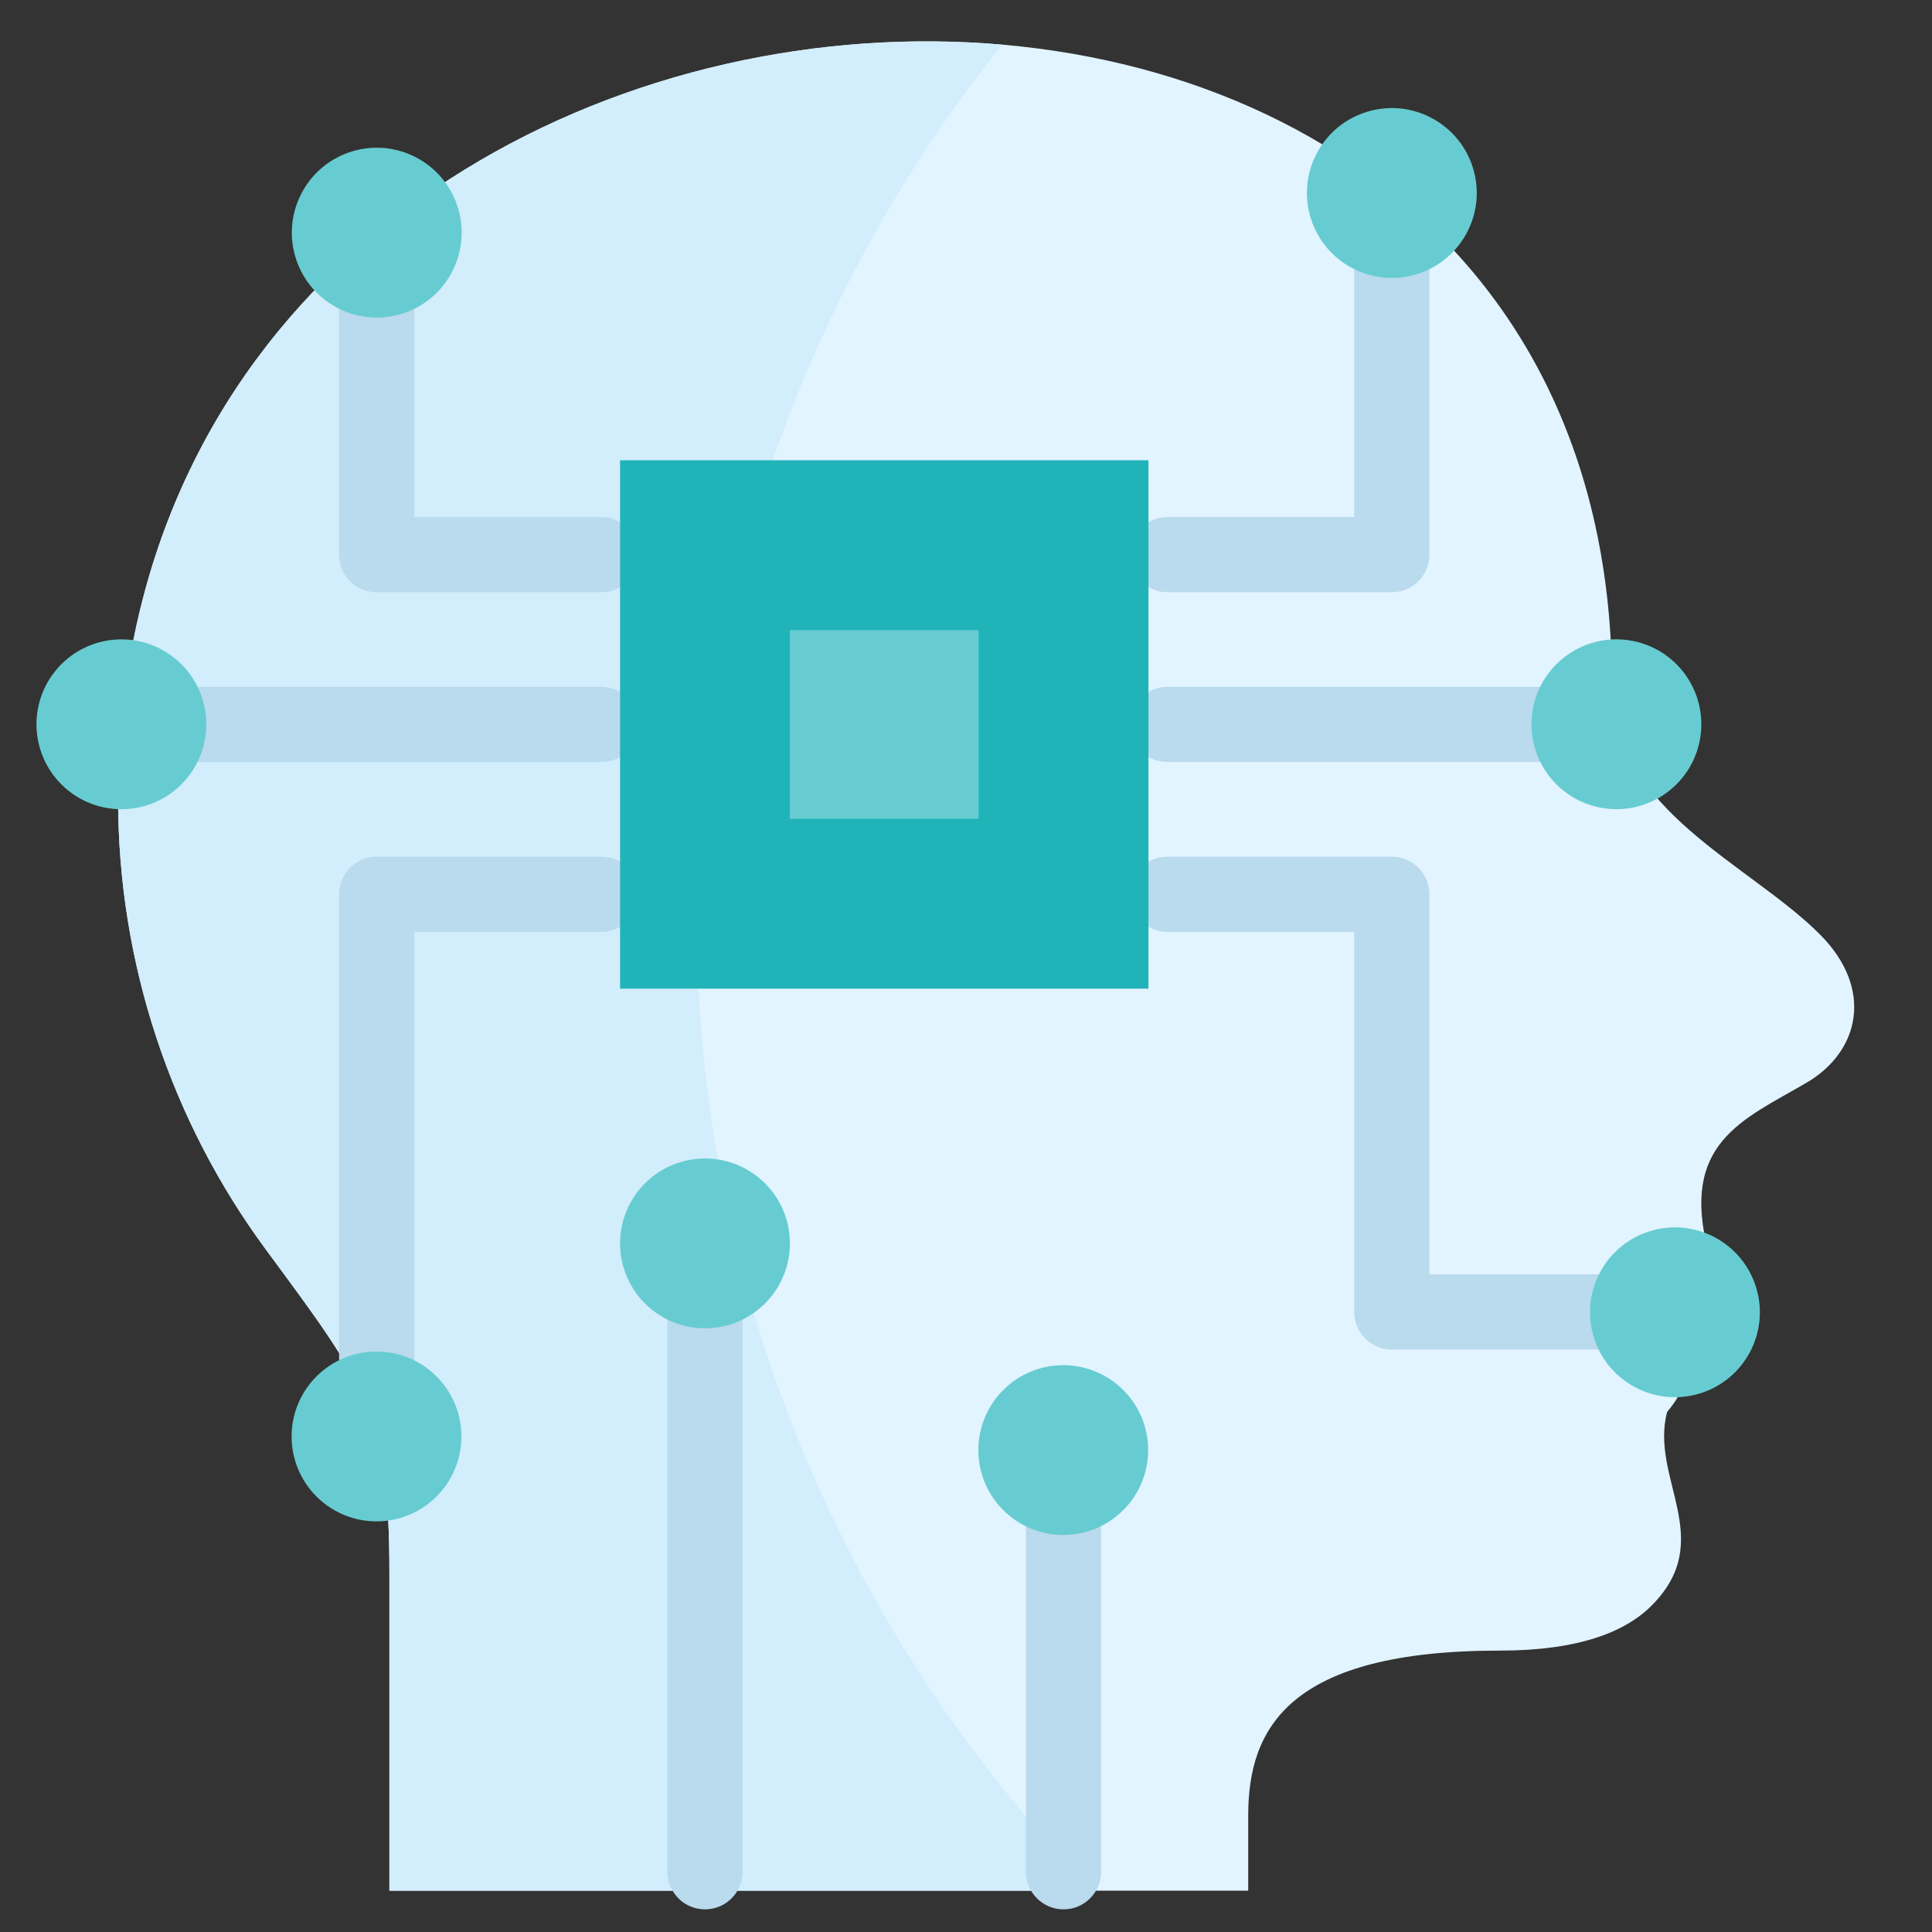 <svg width="160" height="160" viewBox="0 0 160 160" fill="none" xmlns="http://www.w3.org/2000/svg">
<rect x="0" y="0" width="160" height="160" fill="#333333" stroke="none"/>
<path fill-rule="evenodd" clip-rule="evenodd" d="M32.248 156.576V130.227C32.248 116.989 30.224 114.624 21.996 103.452C14.167 92.822 9.782 79.788 9.782 66.207C9.782 27.167 40.712 5.73 71.657 3.6C102.593 1.483 133.501 18.663 133.501 56.842C133.501 67.096 144.939 71.552 150.758 77.424C155.177 81.884 154.046 87.081 149.586 89.68C144.284 92.77 139.086 94.674 141.504 103.782L138.743 108.648C140.71 111.246 140.155 114.491 138.067 116.921C136.601 122.441 142.238 127.506 136.774 132.973C134.599 135.148 130.753 136.695 124.212 136.695C106.814 136.695 103.372 143.06 103.372 150.337V156.576H32.248Z" fill="#E2F4FF"/>
<path fill-rule="evenodd" clip-rule="evenodd" d="M32.248 156.576V130.226C32.248 116.989 30.224 114.623 21.996 103.451C14.167 92.822 9.782 79.788 9.782 66.206C9.782 27.166 40.712 5.729 71.657 3.599C75.451 3.339 79.244 3.372 82.98 3.696C67.16 23.478 57.695 48.563 57.695 75.862C57.695 107.264 70.217 135.737 90.532 156.576H32.248Z" fill="#D2EDFB"/>
<path d="M58.384 158.125C56.665 158.125 55.272 156.731 55.272 155.012V105.316C55.272 103.597 56.665 102.203 58.384 102.203C60.103 102.203 61.497 103.597 61.497 105.316V155.012C61.497 156.731 60.103 158.125 58.384 158.125Z" fill="#BADAED"/>
<path d="M88.077 158.125C86.358 158.125 84.964 156.732 84.964 155.012V122.437C84.964 120.718 86.358 119.324 88.077 119.324C89.796 119.324 91.189 120.718 91.189 122.437V155.012C91.189 156.732 89.796 158.125 88.077 158.125Z" fill="#BADAED"/>
<path d="M31.197 118.176C29.478 118.176 28.084 116.782 28.084 115.063V74.062C28.084 72.343 29.478 70.949 31.197 70.949H49.789C51.508 70.949 52.901 72.343 52.901 74.062C52.901 75.781 51.508 77.175 49.789 77.175H34.31V115.063C34.31 116.782 32.916 118.176 31.197 118.176Z" fill="#BADAED"/>
<path d="M49.789 63.108H13.957C12.239 63.108 10.845 61.715 10.845 59.996C10.845 58.276 12.239 56.883 13.957 56.883H49.789C51.508 56.883 52.901 58.276 52.901 59.996C52.901 61.715 51.508 63.108 49.789 63.108Z" fill="#BADAED"/>
<path d="M49.789 49.047H31.197C29.478 49.047 28.084 47.653 28.084 45.934V23.168C28.084 21.448 29.478 20.055 31.197 20.055C32.916 20.055 34.31 21.448 34.31 23.168V42.821H49.789C51.508 42.821 52.901 44.215 52.901 45.934C52.901 47.653 51.508 49.047 49.789 49.047Z" fill="#BADAED"/>
<path d="M134.836 111.761H115.263C113.544 111.761 112.15 110.367 112.15 108.648V77.175H96.672C94.953 77.175 93.559 75.781 93.559 74.062C93.559 72.343 94.953 70.949 96.672 70.949H115.264C116.982 70.949 118.376 72.343 118.376 74.062V105.535H134.837C136.556 105.535 137.949 106.929 137.949 108.648C137.949 110.367 136.556 111.761 134.836 111.761Z" fill="#BADAED"/>
<path d="M129.98 63.108H96.672C94.953 63.108 93.559 61.715 93.559 59.996C93.559 58.276 94.953 56.883 96.672 56.883H129.98C131.699 56.883 133.093 58.276 133.093 59.996C133.093 61.715 131.699 63.108 129.98 63.108Z" fill="#BADAED"/>
<path d="M115.264 49.045H96.672C94.953 49.045 93.559 47.652 93.559 45.932C93.559 44.213 94.953 42.82 96.672 42.82H112.151V19.863C112.151 18.144 113.545 16.75 115.264 16.75C116.982 16.75 118.376 18.144 118.376 19.863V45.932C118.376 47.652 116.982 49.045 115.264 49.045Z" fill="#BADAED"/>
<path fill-rule="evenodd" clip-rule="evenodd" d="M51.352 38.117H95.109V81.875H51.352V38.117Z" fill="#20B4B9"/>
<path fill-rule="evenodd" clip-rule="evenodd" d="M65.416 52.184H81.044V67.811H65.416V52.184Z" fill="#67CCD1"/>
<path d="M140.755 61.38C141.528 57.574 139.069 53.861 135.263 53.088C131.457 52.316 127.745 54.775 126.972 58.581C126.199 62.387 128.658 66.099 132.464 66.872C136.27 67.645 139.983 65.186 140.755 61.38Z" fill="#67CCD1"/>
<path d="M117.304 22.714C121.021 21.587 123.121 17.661 121.995 13.944C120.868 10.227 116.942 8.127 113.225 9.254C109.508 10.38 107.408 14.306 108.535 18.023C109.661 21.74 113.587 23.84 117.304 22.714Z" fill="#67CCD1"/>
<path d="M140.772 115.401C144.485 114.263 146.572 110.331 145.434 106.618C144.296 102.905 140.364 100.817 136.651 101.955C132.938 103.093 130.85 107.026 131.988 110.739C133.126 114.452 137.059 116.539 140.772 115.401Z" fill="#67CCD1"/>
<path d="M15.734 64.126C18.022 60.987 17.332 56.589 14.194 54.301C11.056 52.013 6.657 52.703 4.37 55.841C2.082 58.979 2.772 63.378 5.91 65.666C9.048 67.953 13.447 67.264 15.734 64.126Z" fill="#67CCD1"/>
<path d="M37.48 22.432C39.228 18.964 37.834 14.735 34.365 12.987C30.897 11.24 26.668 12.634 24.921 16.103C23.173 19.571 24.567 23.8 28.036 25.547C31.504 27.295 35.733 25.9 37.48 22.432Z" fill="#67CCD1"/>
<path d="M36.153 123.933C38.899 121.187 38.899 116.735 36.153 113.989C33.407 111.243 28.955 111.243 26.209 113.989C23.463 116.735 23.463 121.187 26.209 123.933C28.955 126.679 33.407 126.679 36.153 123.933Z" fill="#67CCD1"/>
<path d="M93.026 125.062C95.772 122.316 95.772 117.864 93.026 115.118C90.28 112.372 85.828 112.372 83.082 115.118C80.336 117.864 80.336 122.316 83.082 125.062C85.828 127.808 90.28 127.808 93.026 125.062Z" fill="#67CCD1"/>
<path d="M58.384 110.006C62.268 110.006 65.416 106.858 65.416 102.974C65.416 99.09 62.268 95.941 58.384 95.941C54.5 95.941 51.352 99.09 51.352 102.974C51.352 106.858 54.5 110.006 58.384 110.006Z" fill="#67CCD1"/>
</svg>

